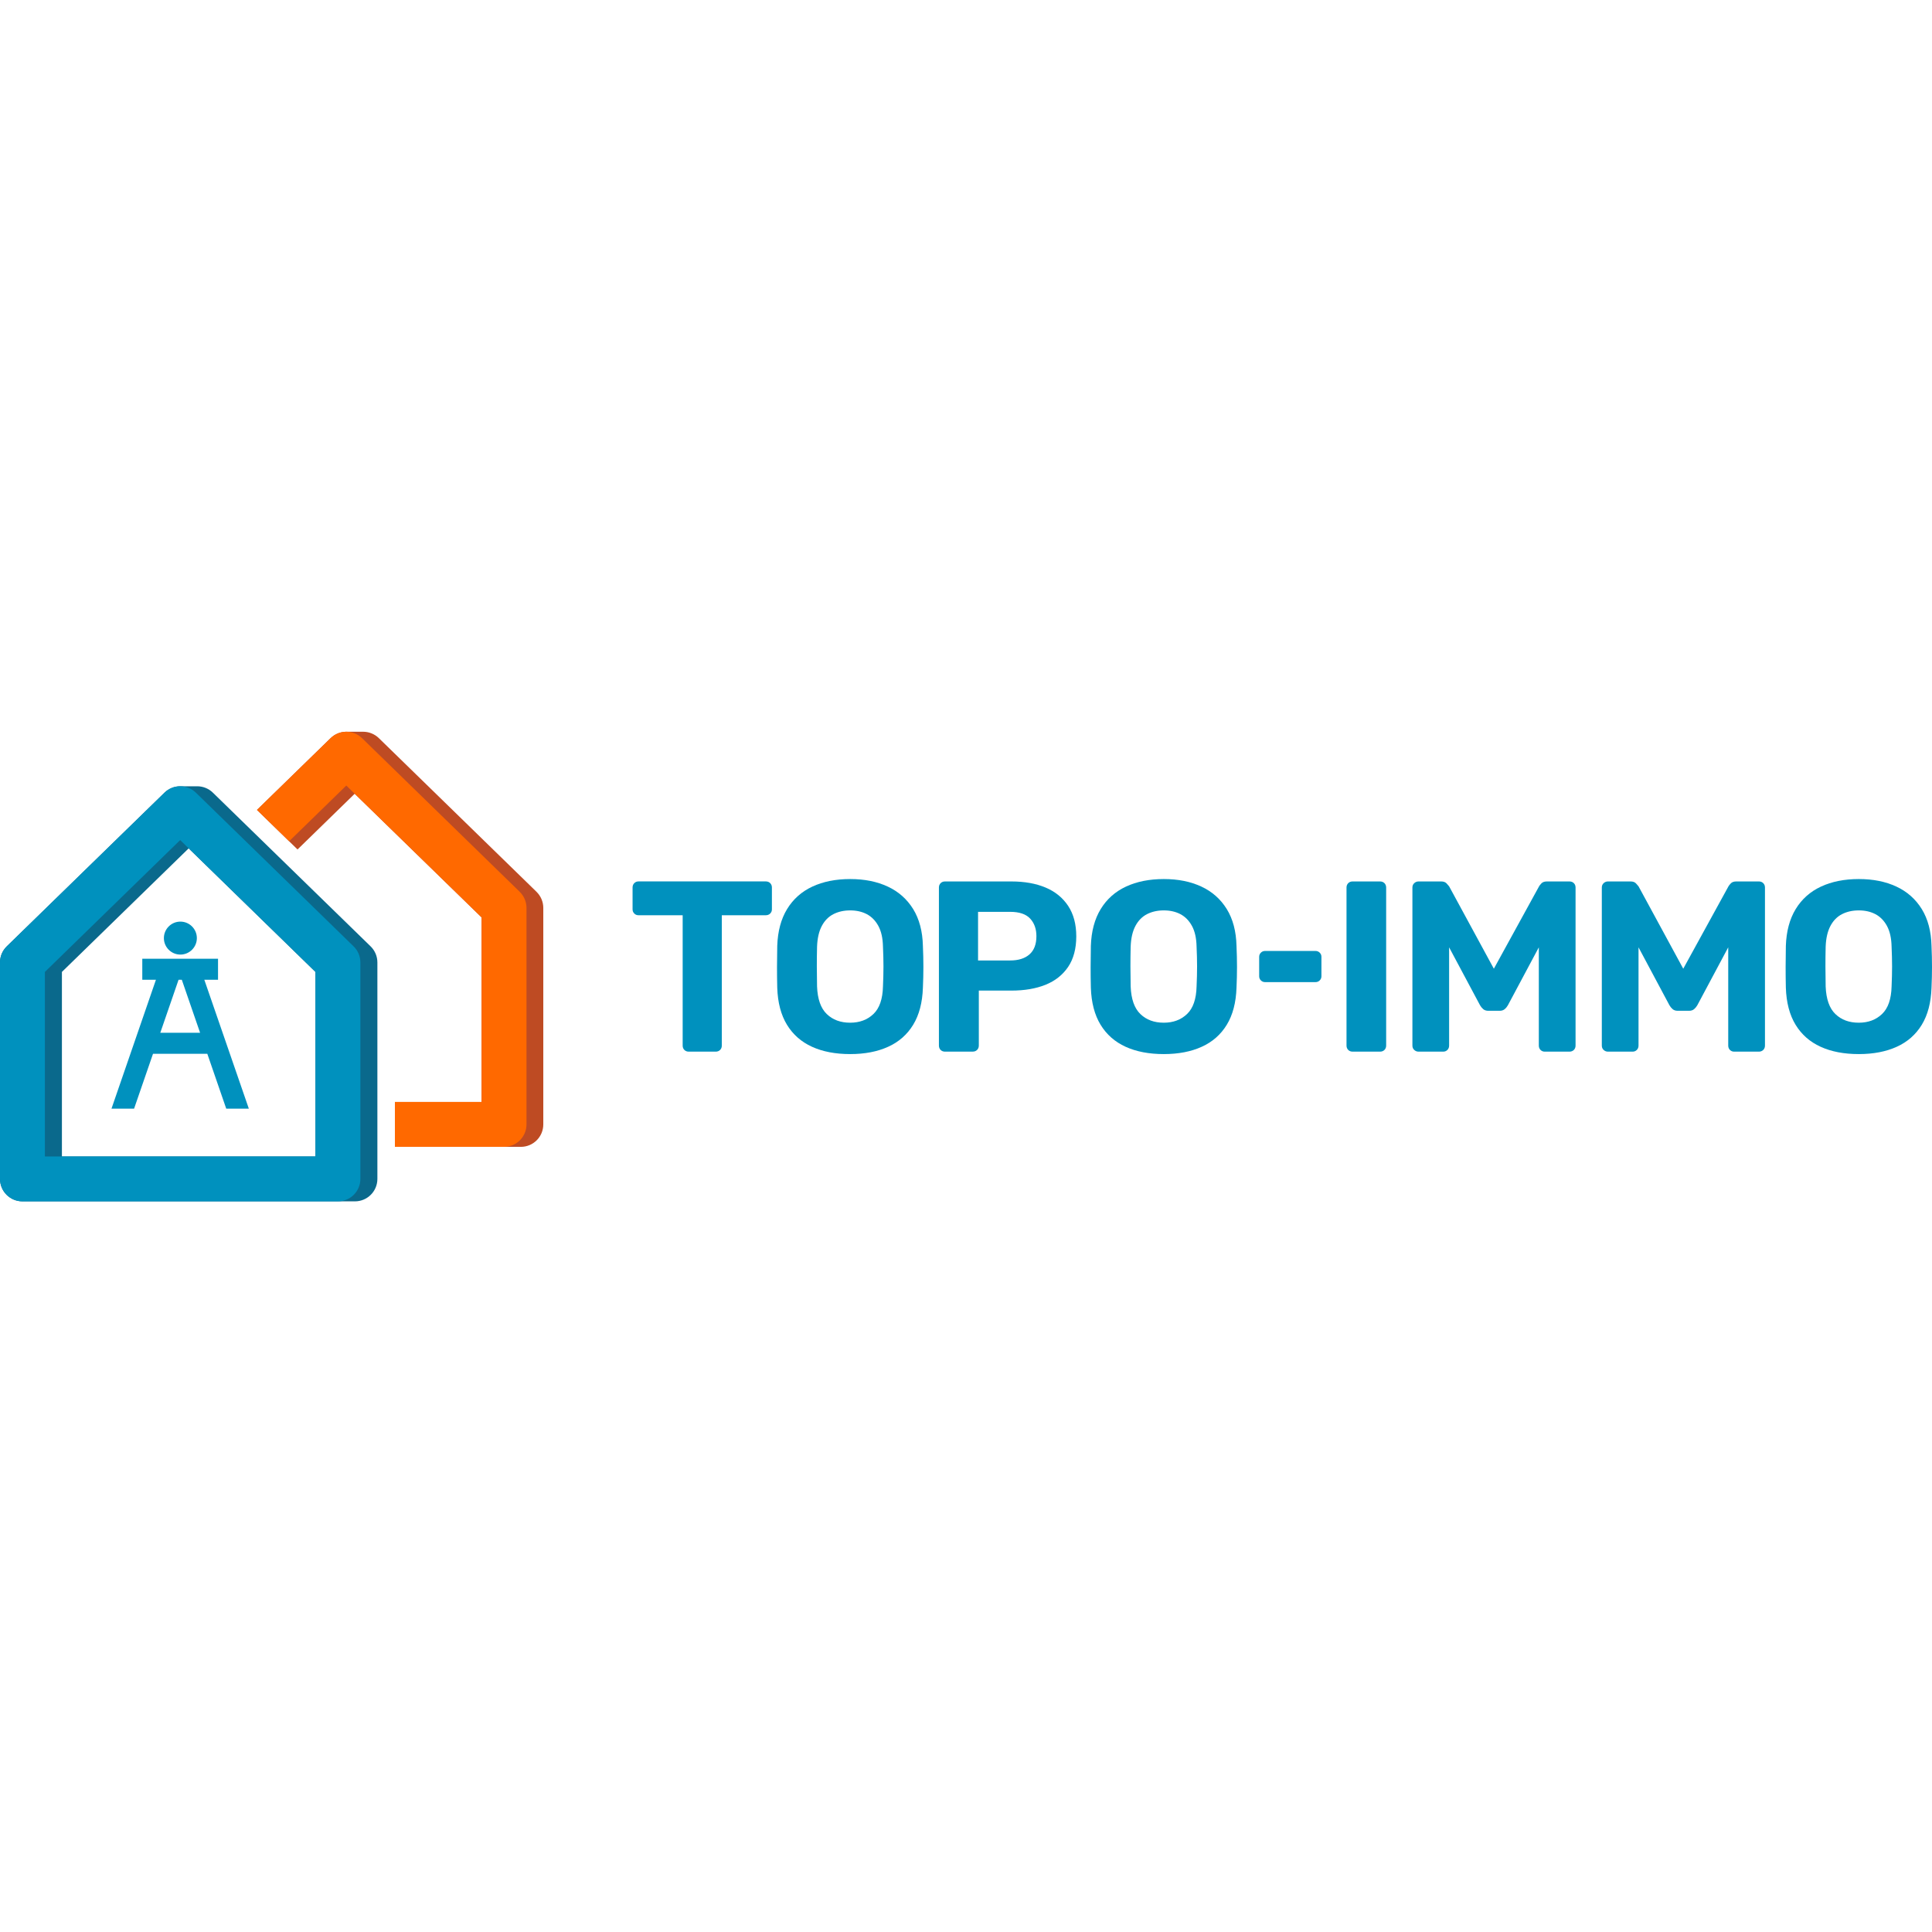 <svg xmlns="http://www.w3.org/2000/svg" width="800" height="800" viewBox="0 0 800 800" fill="none"><path d="M153.461 391.866L88.146 328.22C86.346 326.456 83.995 325.58 81.655 325.58H74.613C72.273 325.58 69.922 326.456 68.122 328.22L2.807 391.866C1.008 393.618 0 396.018 0 398.525V488.159C0 493.294 4.163 497.457 9.298 497.457H16.341H146.97C152.105 497.457 156.268 493.294 156.268 488.159V398.525C156.268 396.018 155.26 393.618 153.461 391.866ZM25.639 402.449L78.128 351.291L130.618 402.449V478.873H25.639V402.449Z" fill="#0A698C"/><path d="M81.103 328.218C77.492 324.703 71.733 324.703 68.122 328.218L2.807 391.866C1.008 393.617 0 396.016 0 398.524V488.158C0 493.293 4.163 497.456 9.298 497.456H139.928C145.062 497.456 149.225 493.293 149.225 488.158V398.524C149.225 396.016 148.218 393.617 146.418 391.866L81.103 328.218ZM130.629 478.872H18.596V402.447L74.613 347.859L130.629 402.447V478.872Z" fill="#0091BE"/><path d="M90.293 397.002H58.919V405.7H64.57L46.166 459.066H55.524L63.358 436.354H85.842L93.676 459.066H103.034L84.606 405.7H90.281V397.002H90.293ZM75.284 405.7L82.855 427.656H66.37L73.941 405.7H75.284Z" fill="#0091BE"/><path d="M67.861 388.447C67.861 392.214 70.921 395.273 74.688 395.273C78.455 395.273 81.515 392.214 81.515 388.447C81.515 384.68 78.455 381.62 74.688 381.62C70.921 381.62 67.861 384.68 67.861 388.447Z" fill="#0091BE"/><path d="M222.171 369.287L156.868 305.639C155.056 303.888 152.729 303 150.389 303H143.407H143.155C140.899 303.072 138.656 303.948 136.916 305.639L106.406 335.369L119.724 348.351L123.203 351.746L146.874 328.675L199.411 379.868V456.293H171.205H163.527V474.889H171.205H215.668C220.803 474.889 224.966 470.726 224.966 465.591V375.945C224.966 373.438 223.958 371.038 222.159 369.287H222.171Z" fill="#BE4B23"/><path d="M215.212 369.285L149.898 305.638C146.286 302.123 140.527 302.123 136.916 305.638L106.406 335.368L119.724 348.35L143.395 325.278L199.411 379.867V456.291H163.527V474.888H208.709C213.845 474.888 218.008 470.725 218.008 465.59V375.944C218.008 373.436 217 371.037 215.2 369.285H215.212Z" fill="#FF6900"/><path d="M285.197 435.464C284.453 435.464 283.853 435.224 283.385 434.756C282.917 434.288 282.678 433.688 282.678 432.944V378.98H264.357C263.685 378.98 263.11 378.751 262.642 378.272C262.174 377.804 261.934 377.228 261.934 376.556V367.498C261.934 366.754 262.174 366.154 262.642 365.686C263.11 365.219 263.685 364.978 264.357 364.978H317.111C317.854 364.978 318.454 365.219 318.922 365.686C319.39 366.154 319.63 366.766 319.63 367.498V376.556C319.63 377.228 319.39 377.804 318.922 378.272C318.454 378.74 317.842 378.98 317.111 378.98H298.886V432.944C298.886 433.688 298.646 434.288 298.178 434.756C297.71 435.224 297.111 435.464 296.367 435.464H285.197Z" fill="#0091BE"/><path d="M352.038 436.472C345.931 436.472 340.664 435.464 336.237 433.449C331.81 431.433 328.355 428.398 325.871 424.343C323.388 420.276 322.044 415.164 321.84 408.986C321.768 406.095 321.744 403.227 321.744 400.384C321.744 397.54 321.78 394.625 321.84 391.673C322.044 385.639 323.4 380.551 325.919 376.425C328.439 372.297 331.93 369.19 336.393 367.114C340.856 365.039 346.075 363.995 352.05 363.995C358.025 363.995 363.136 365.039 367.599 367.114C372.062 369.19 375.565 372.297 378.121 376.425C380.664 380.551 382.008 385.639 382.152 391.673C382.284 394.625 382.356 397.528 382.356 400.384C382.356 403.239 382.284 406.106 382.152 408.986C381.948 415.164 380.604 420.276 378.121 424.343C375.637 428.41 372.182 431.445 367.755 433.449C363.328 435.464 358.085 436.472 352.05 436.472H352.038ZM352.038 423.479C355.925 423.479 359.141 422.291 361.648 419.903C364.168 417.516 365.487 413.713 365.619 408.482C365.751 405.531 365.823 402.759 365.823 400.179C365.823 397.6 365.751 394.865 365.619 391.973C365.547 388.482 364.911 385.626 363.712 383.419C362.5 381.199 360.904 379.58 358.925 378.536C356.945 377.492 354.642 376.976 352.026 376.976C349.41 376.976 347.095 377.504 345.079 378.536C343.064 379.58 341.468 381.199 340.292 383.419C339.117 385.639 338.457 388.482 338.325 391.973C338.253 394.865 338.229 397.6 338.229 400.179C338.229 402.759 338.265 405.531 338.325 408.482C338.529 413.713 339.873 417.528 342.356 419.903C344.839 422.291 348.055 423.479 352.026 423.479H352.038Z" fill="#0091BE"/><path d="M391.305 435.463C390.561 435.463 389.961 435.224 389.493 434.756C389.025 434.288 388.785 433.688 388.785 432.944V367.509C388.785 366.766 389.025 366.166 389.493 365.698C389.961 365.23 390.561 364.99 391.305 364.99H418.789C424.226 364.99 428.941 365.83 432.936 367.509C436.93 369.189 440.049 371.721 442.294 375.104C444.538 378.499 445.664 382.698 445.664 387.737C445.664 392.776 444.538 397.047 442.294 400.371C440.037 403.694 436.918 406.165 432.936 407.773C428.941 409.381 424.226 410.184 418.789 410.184H405.307V432.932C405.307 433.676 405.066 434.276 404.598 434.743C404.13 435.211 403.53 435.451 402.786 435.451H391.305V435.463ZM404.993 397.707H418.287C421.706 397.707 424.384 396.867 426.288 395.188C428.196 393.508 429.156 390.988 429.156 387.641C429.156 384.69 428.305 382.266 426.587 380.395C424.874 378.523 422.115 377.575 418.287 377.575H404.993V397.707Z" fill="#0091BE"/><path d="M481.898 436.472C475.789 436.472 470.523 435.464 466.099 433.449C461.671 431.433 458.215 428.398 455.732 424.343C453.248 420.276 451.903 415.164 451.701 408.986C451.628 406.095 451.604 403.227 451.604 400.384C451.604 397.54 451.64 394.625 451.701 391.673C451.903 385.639 453.26 380.551 455.78 376.425C458.3 372.297 461.788 369.19 466.253 367.114C470.717 365.039 475.935 363.995 481.91 363.995C487.886 363.995 492.994 365.039 497.459 367.114C501.923 369.19 505.423 372.297 507.98 376.425C510.524 380.551 511.869 385.639 512.011 391.673C512.144 394.625 512.217 397.528 512.217 400.384C512.217 403.239 512.144 406.106 512.011 408.986C511.808 415.164 510.463 420.276 507.98 424.343C505.496 428.41 502.041 431.445 497.613 433.449C493.189 435.464 487.943 436.472 481.91 436.472H481.898ZM481.898 423.479C485.783 423.479 489 422.291 491.508 419.903C494.027 417.516 495.348 413.713 495.478 408.482C495.611 405.531 495.684 402.759 495.684 400.179C495.684 397.6 495.611 394.865 495.478 391.973C495.409 388.482 494.773 385.626 493.57 383.419C492.358 381.199 490.762 379.58 488.785 378.536C486.804 377.492 484.503 376.976 481.886 376.976C479.269 376.976 476.956 377.504 474.938 378.536C472.925 379.58 471.329 381.199 470.154 383.419C468.975 385.639 468.315 388.482 468.185 391.973C468.112 394.865 468.088 397.6 468.088 400.179C468.088 402.759 468.124 405.531 468.185 408.482C468.388 413.713 469.733 417.528 472.216 419.903C474.699 422.291 477.916 423.479 481.886 423.479H481.898Z" fill="#0091BE"/><path d="M523.817 406.671C523.149 406.671 522.569 406.431 522.103 405.963C521.634 405.495 521.395 404.919 521.395 404.247V396.197C521.395 395.525 521.634 394.949 522.103 394.482C522.569 394.014 523.149 393.773 523.817 393.773H544.754C545.426 393.773 545.989 394.014 546.471 394.482C546.937 394.949 547.176 395.525 547.176 396.197V404.247C547.176 404.919 546.937 405.495 546.471 405.963C546.001 406.431 545.426 406.671 544.754 406.671H523.817Z" fill="#0091BE"/><path d="M560.082 435.463C559.341 435.463 558.741 435.224 558.271 434.756C557.806 434.288 557.562 433.688 557.562 432.944V367.509C557.562 366.766 557.806 366.166 558.271 365.698C558.741 365.23 559.341 364.99 560.082 364.99H571.458C572.199 364.99 572.799 365.23 573.269 365.698C573.735 366.166 573.978 366.777 573.978 367.509V432.944C573.978 433.688 573.735 434.288 573.269 434.756C572.799 435.224 572.187 435.463 571.458 435.463H560.082Z" fill="#0091BE"/><path d="M587.367 435.463C586.695 435.463 586.108 435.224 585.605 434.756C585.099 434.288 584.848 433.688 584.848 432.944V367.509C584.848 366.766 585.099 366.166 585.605 365.698C586.108 365.23 586.695 364.99 587.367 364.99H596.726C597.734 364.99 598.488 365.254 598.994 365.794C599.497 366.333 599.845 366.741 600.048 367.005L618.574 401.126L637.302 367.005C637.432 366.741 637.756 366.333 638.262 365.794C638.765 365.254 639.522 364.99 640.531 364.99H649.889C650.631 364.99 651.23 365.23 651.7 365.698C652.166 366.166 652.405 366.777 652.405 367.509V432.944C652.405 433.688 652.166 434.288 651.7 434.756C651.23 435.224 650.618 435.463 649.889 435.463H639.615C638.947 435.463 638.368 435.224 637.902 434.756C637.432 434.288 637.193 433.688 637.193 432.944V392.272L624.403 416.231C624.067 416.831 623.638 417.371 623.095 417.839C622.556 418.307 621.847 418.547 620.984 418.547H616.256C615.381 418.547 614.676 418.307 614.146 417.839C613.607 417.371 613.173 416.831 612.837 416.231L600.048 392.272V432.944C600.048 433.688 599.809 434.288 599.343 434.756C598.873 435.224 598.298 435.463 597.625 435.463H587.355H587.367Z" fill="#0091BE"/><path d="M665.797 435.463C665.125 435.463 664.537 435.224 664.031 434.756C663.528 434.288 663.277 433.688 663.277 432.944V367.509C663.277 366.766 663.528 366.166 664.031 365.698C664.537 365.23 665.125 364.99 665.797 364.99H675.155C676.16 364.99 676.918 365.254 677.42 365.794C677.926 366.333 678.271 366.741 678.477 367.005L696.999 401.126L715.728 367.005C715.862 366.741 716.186 366.333 716.688 365.794C717.194 365.254 717.948 364.99 718.957 364.99H728.315C729.06 364.99 729.66 365.23 730.126 365.698C730.596 366.166 730.835 366.777 730.835 367.509V432.944C730.835 433.688 730.596 434.288 730.126 434.756C729.66 435.224 729.048 435.463 728.315 435.463H718.045C717.373 435.463 716.797 435.224 716.327 434.756C715.862 434.288 715.623 433.688 715.623 432.944V392.272L702.833 416.231C702.497 416.831 702.063 417.371 701.524 417.839C700.986 418.307 700.277 418.547 699.414 418.547H694.686C693.811 418.547 693.102 418.307 692.575 417.839C692.033 417.371 691.603 416.831 691.267 416.231L678.477 392.272V432.944C678.477 433.688 678.238 434.288 677.768 434.756C677.302 435.224 676.723 435.463 676.055 435.463H665.785H665.797Z" fill="#0091BE"/><path d="M769.681 436.472C763.576 436.472 758.31 435.464 753.882 433.449C749.454 431.433 745.998 428.398 743.515 424.343C741.031 420.276 739.69 415.164 739.484 408.986C739.415 406.095 739.391 403.227 739.391 400.384C739.391 397.54 739.427 394.625 739.484 391.673C739.69 385.639 741.043 380.551 743.563 376.425C746.083 372.297 749.575 369.19 754.04 367.114C758.5 365.039 763.722 363.995 769.693 363.995C775.669 363.995 780.781 365.039 785.246 367.114C789.706 369.19 793.21 372.297 795.767 376.425C798.311 380.551 799.652 385.639 799.798 391.673C799.927 394.625 800 397.528 800 400.384C800 403.239 799.927 406.106 799.798 408.986C799.591 415.164 798.25 420.276 795.767 424.343C793.283 428.41 789.828 431.445 785.4 433.449C780.972 435.464 775.73 436.472 769.693 436.472H769.681ZM769.681 423.479C773.57 423.479 776.787 422.291 779.295 419.903C781.815 417.516 783.131 413.713 783.265 408.482C783.394 405.531 783.467 402.759 783.467 400.179C783.467 397.6 783.394 394.865 783.265 391.973C783.192 388.482 782.556 385.626 781.357 383.419C780.145 381.199 778.549 379.58 776.568 378.536C774.591 377.492 772.286 376.976 769.673 376.976C767.056 376.976 764.739 377.504 762.725 378.536C760.708 379.58 759.112 381.199 757.937 383.419C756.762 385.639 756.102 388.482 755.968 391.973C755.899 394.865 755.875 397.6 755.875 400.179C755.875 402.759 755.911 405.531 755.968 408.482C756.175 413.713 757.52 417.528 760.003 419.903C762.486 422.291 765.699 423.479 769.673 423.479H769.681Z" fill="#0091BE"/></svg>